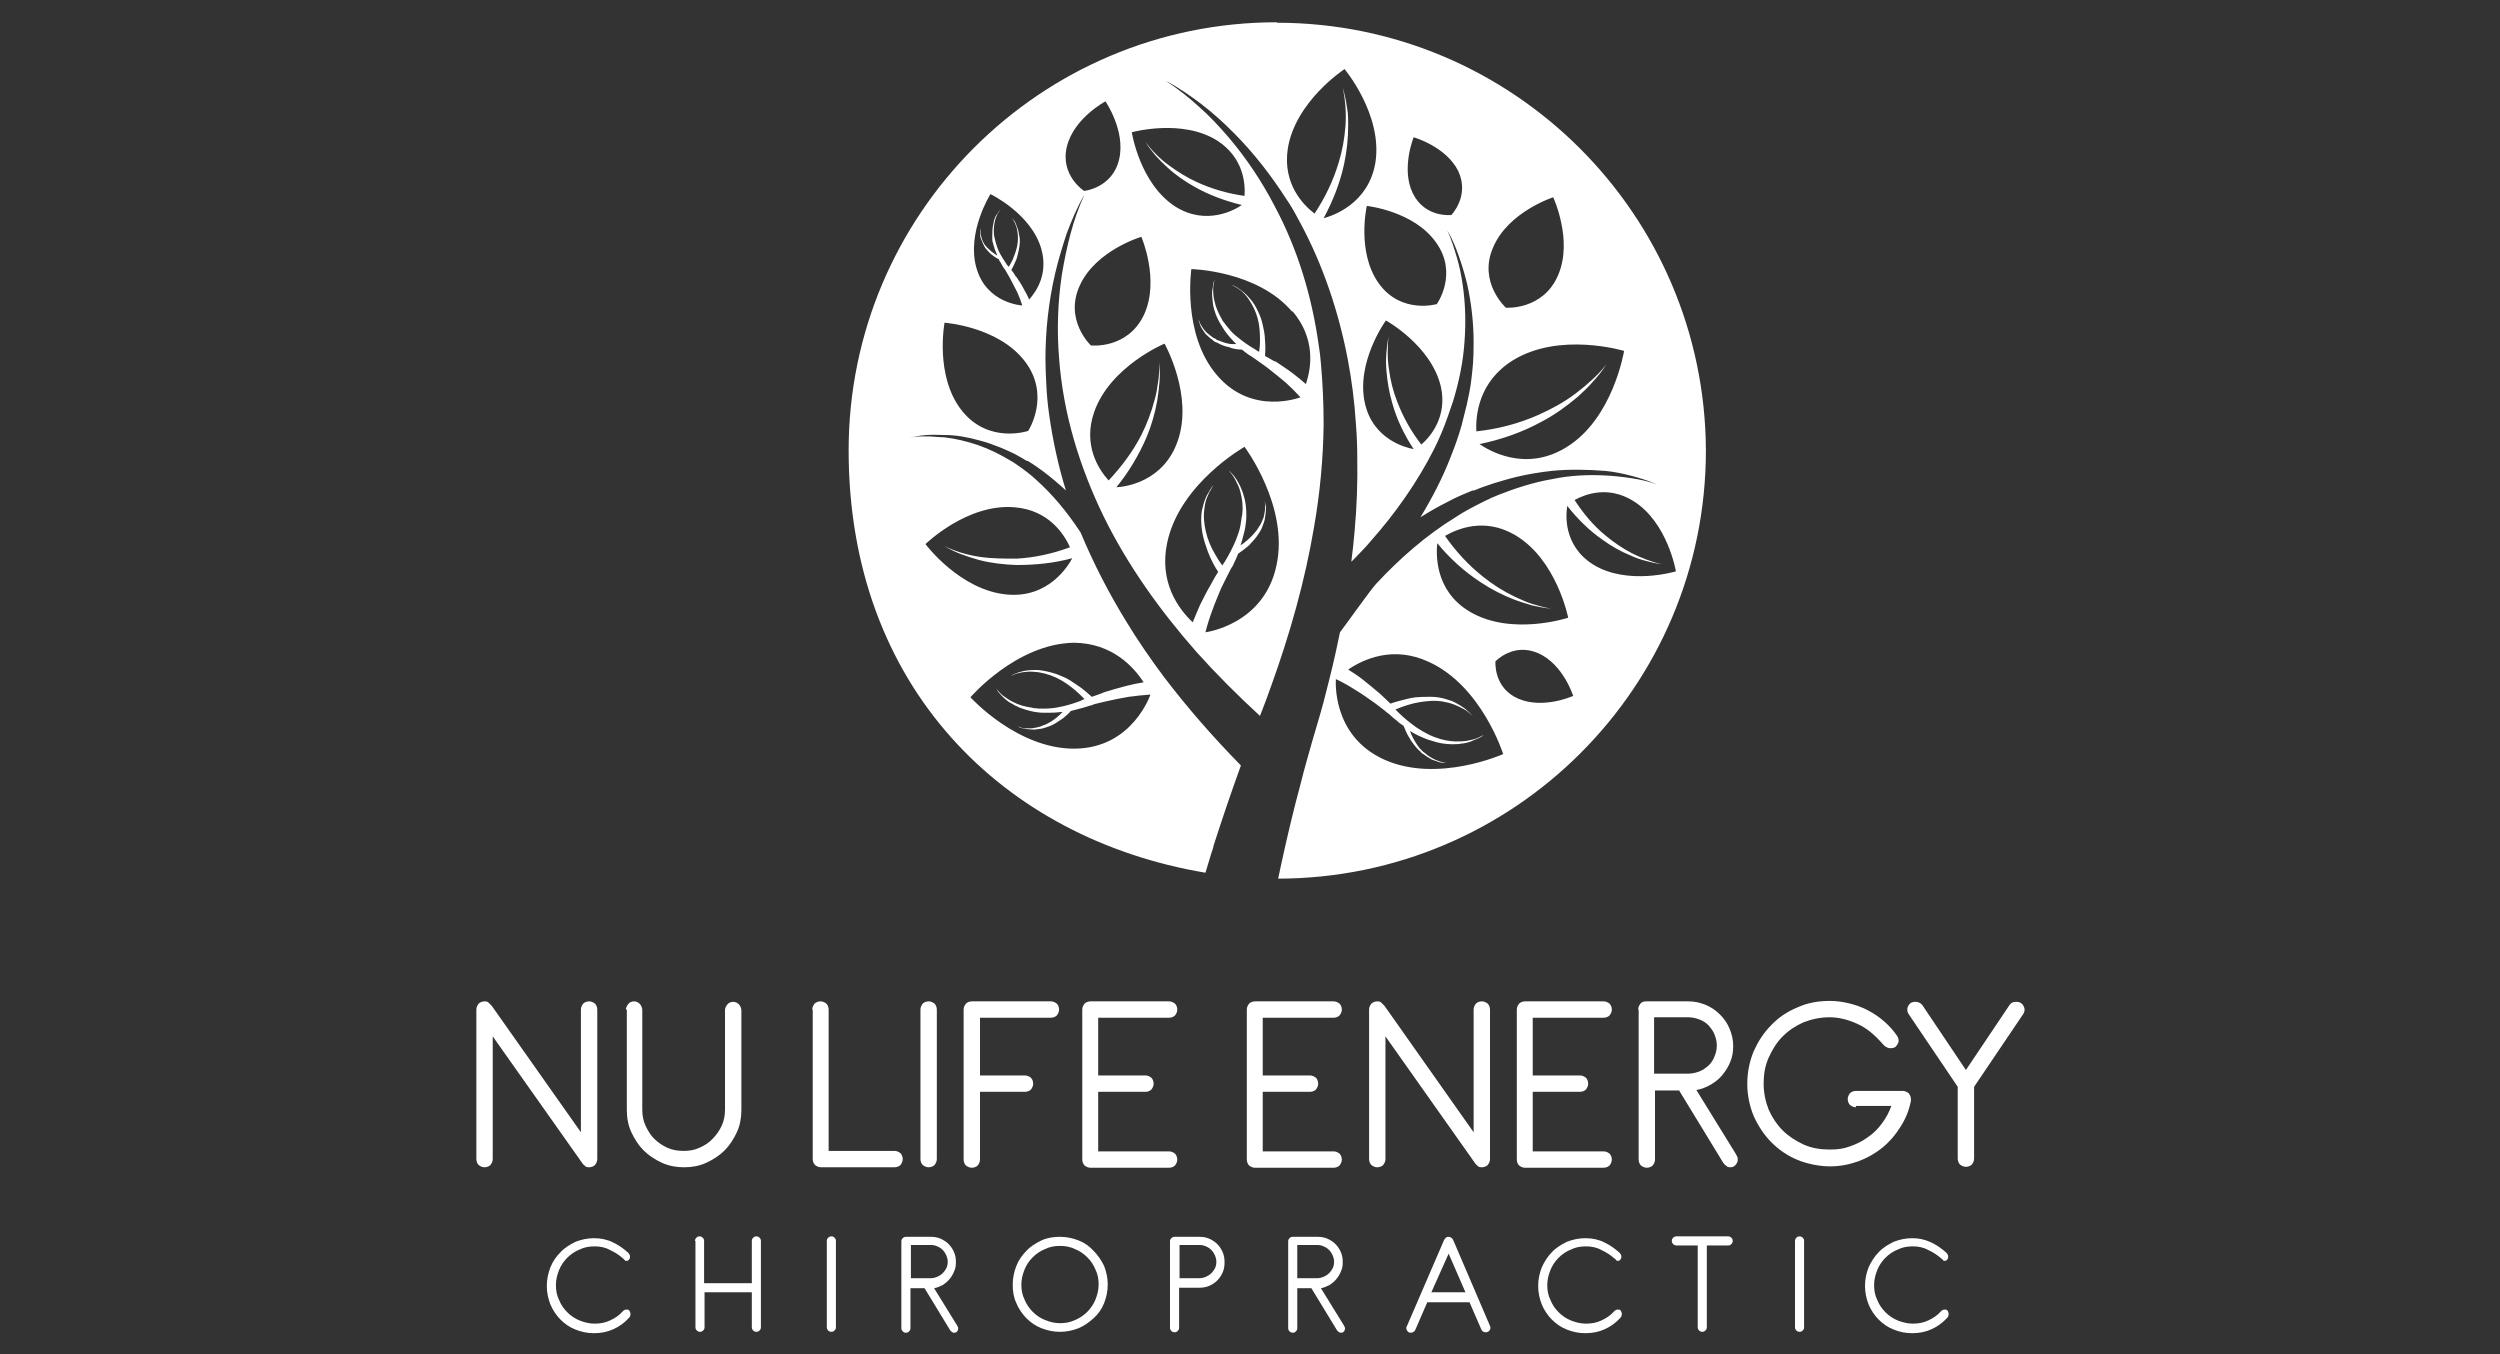 <?xml version="1.0" encoding="UTF-8"?>
<svg id="Layer_1" data-name="Layer 1" xmlns="http://www.w3.org/2000/svg" version="1.1" viewBox="0 0 550 297.9">
  <rect x="0" y="0" width="550" height="297.9" fill="#333333" stroke="none"/>
  <defs>
    <style>
      .cls-1 {
        fill: #fff;
        stroke-width: 0px;
      }
    </style>
  </defs>
  <g>
    <path class="cls-1" d="M104.8,222.1c0-.5.2-.9.5-1.3.3-.3.8-.5,1.3-.5s.7.1.9.3c.2.2.4.4.7.7l19.6,27.8v-27c0-.5.2-.9.5-1.3.3-.3.8-.5,1.3-.5s.9.2,1.3.5c.3.3.5.8.5,1.3v32.9c0,.5-.2.9-.5,1.3-.3.3-.8.5-1.3.5s-.8-.1-1-.4c-.3-.2-.5-.5-.7-.8l-19.5-27.6v27c0,.5-.2.9-.5,1.3-.3.3-.8.5-1.3.5s-.9-.2-1.3-.5c-.3-.3-.5-.8-.5-1.3v-32.9Z"/>
    <path class="cls-1" d="M137.7,222.1c0-.4.2-.8.5-1.2s.8-.6,1.3-.6.9.2,1.3.6c.3.4.5.8.5,1.3v21.9c0,1.3.2,2.4.7,3.5s1.1,2.1,1.9,2.9,1.8,1.5,2.9,2c1.1.5,2.3.7,3.6.7s2.4-.2,3.5-.7,2.1-1.1,2.9-2c.8-.8,1.5-1.8,2-2.9.5-1.1.7-2.3.7-3.5v-21.9c0-.4.2-.8.5-1.2s.8-.6,1.3-.6.9.2,1.3.6c.3.4.5.8.5,1.3v21.9c0,1.7-.3,3.4-1,4.9s-1.6,2.9-2.7,4c-1.1,1.1-2.5,2-4,2.7s-3.2,1-4.9,1-3.4-.3-4.9-1c-1.5-.7-2.9-1.6-4-2.7-1.1-1.1-2-2.5-2.7-4s-1-3.2-1-4.9v-22.1h-.2Z"/>
    <path class="cls-1" d="M178.7,222.1c0-.5.2-.9.5-1.3.3-.3.8-.5,1.3-.5s.9.2,1.3.5c.3.3.5.8.5,1.3v31.1h14.5c.5,0,.9.2,1.3.5.3.3.5.8.5,1.3s-.2.9-.5,1.3c-.3.3-.8.5-1.3.5h-16.2c-.5,0-.9-.2-1.3-.5-.3-.3-.5-.8-.5-1.3v-32.9h-.1Z"/>
    <path class="cls-1" d="M202.5,222.1c0-.5.2-.9.5-1.3.3-.3.8-.5,1.3-.5s.9.2,1.3.5c.3.3.5.8.5,1.3v32.9c0,.5-.2.9-.5,1.3-.3.3-.8.5-1.3.5s-.9-.2-1.3-.5c-.3-.3-.5-.8-.5-1.3v-32.9Z"/>
    <path class="cls-1" d="M212,222.1c0-.5.2-.9.5-1.3.3-.3.8-.5,1.3-.5h17.4c.5,0,.9.2,1.3.5.3.3.5.8.5,1.3s-.2.9-.5,1.3c-.3.3-.8.5-1.3.5h-15.6v12.7h9.9c.5,0,.9.2,1.3.5.3.3.5.8.5,1.3s-.2.9-.5,1.3c-.3.3-.8.5-1.3.5h-9.9v14.9c0,.5-.2.9-.5,1.3-.3.3-.8.5-1.3.5s-.9-.2-1.3-.5c-.3-.3-.5-.8-.5-1.3v-33h0Z"/>
    <path class="cls-1" d="M238.1,222.1c0-.5.2-.9.5-1.3.3-.3.8-.5,1.3-.5h17.3c.5,0,.9.2,1.3.5.3.3.5.8.5,1.3s-.2.9-.5,1.3c-.3.3-.8.5-1.3.5h-15.6v12.7h10.4c.5,0,.9.2,1.3.5.3.3.5.8.5,1.3s-.2.9-.5,1.3c-.3.3-.8.5-1.3.5h-10.4v13.1h15.6c.5,0,.9.2,1.3.5.3.3.5.8.5,1.3s-.2.9-.5,1.3c-.3.3-.8.5-1.3.5h-17.3c-.5,0-.9-.2-1.3-.5-.3-.3-.5-.8-.5-1.3v-33Z"/>
    <path class="cls-1" d="M274.3,222.1c0-.5.2-.9.5-1.3.3-.3.8-.5,1.3-.5h17.3c.5,0,.9.2,1.3.5.3.3.5.8.5,1.3s-.2.9-.5,1.3c-.3.3-.8.5-1.3.5h-15.6v12.7h10.4c.5,0,.9.2,1.3.5.3.3.5.8.5,1.3s-.2.9-.5,1.3c-.3.3-.8.5-1.3.5h-10.4v13.1h15.6c.5,0,.9.2,1.3.5.3.3.5.8.5,1.3s-.2.9-.5,1.3c-.3.3-.8.5-1.3.5h-17.3c-.5,0-.9-.2-1.3-.5-.3-.3-.5-.8-.5-1.3v-33Z"/>
    <path class="cls-1" d="M301.2,222.1c0-.5.2-.9.5-1.3.3-.3.8-.5,1.3-.5s.7.1.9.3c.2.2.4.4.7.7l19.6,27.8v-27c0-.5.2-.9.5-1.3.3-.3.8-.5,1.3-.5s.9.2,1.3.5c.3.3.5.8.5,1.3v32.9c0,.5-.2.9-.5,1.3-.3.3-.8.5-1.3.5s-.8-.1-1-.4c-.3-.2-.5-.5-.7-.8l-19.5-27.6v27c0,.5-.2.9-.5,1.3-.3.3-.8.5-1.3.5s-.9-.2-1.3-.5c-.3-.3-.5-.8-.5-1.3v-32.9Z"/>
    <path class="cls-1" d="M333.7,222.1c0-.5.2-.9.5-1.3.3-.3.8-.5,1.3-.5h17.3c.5,0,.9.2,1.3.5.3.3.5.8.5,1.3s-.2.9-.5,1.3c-.3.3-.8.5-1.3.5h-15.6v12.7h10.4c.5,0,.9.2,1.3.5.3.3.5.8.5,1.3s-.2.9-.5,1.3c-.3.3-.8.5-1.3.5h-10.4v13.1h15.6c.5,0,.9.2,1.3.5.3.3.5.8.5,1.3s-.2.9-.5,1.3c-.3.3-.8.5-1.3.5h-17.3c-.5,0-.9-.2-1.3-.5-.3-.3-.5-.8-.5-1.3v-33Z"/>
    <path class="cls-1" d="M360.4,222.1c0-.5.2-.9.5-1.3.3-.4.8-.5,1.3-.5h9.3c1.4,0,2.6.3,3.8.8,1.2.5,2.2,1.2,3.1,2.1.9.9,1.6,1.9,2.1,3.1.5,1.2.8,2.4.8,3.8s-.2,2.4-.6,3.4c-.4,1.1-1,2-1.7,2.9s-1.6,1.6-2.6,2.2c-1,.6-2.1,1-3.2,1.2l8.7,14.1c.1.2.2.4.3.6.1.2.1.5.1.7,0,.3-.1.6-.4,1s-.7.6-1.2.6-.7-.1-.9-.3c-.3-.2-.5-.4-.7-.7l-9.7-15.9h-5.3v15.2c0,.5-.2.9-.5,1.3-.3.3-.8.5-1.3.5s-.9-.2-1.3-.5c-.3-.3-.5-.8-.5-1.3v-33h0ZM363.9,223.8v12.4h7.6c.8,0,1.6-.2,2.4-.5s1.4-.8,2-1.3c.6-.6,1-1.2,1.3-2,.3-.7.5-1.5.5-2.4s-.2-1.6-.5-2.4c-.3-.8-.8-1.4-1.3-2-.6-.6-1.2-1-2-1.3s-1.6-.5-2.4-.5h-7.6Z"/>
    <path class="cls-1" d="M408.3,243.6c-.5,0-.9-.2-1.3-.5-.3-.3-.5-.8-.5-1.3s.2-.9.5-1.3c.3-.3.8-.5,1.3-.5h10.3c.5,0,.9.2,1.3.5.3.4.5.8.5,1.3v.4c-.4,2.1-1.2,4-2.3,5.7-1.1,1.8-2.4,3.3-4,4.6s-3.4,2.3-5.3,3c-2,.7-4,1.1-6.2,1.1s-4.9-.5-7.1-1.4-4.1-2.2-5.8-3.9c-1.6-1.6-2.9-3.6-3.9-5.8-.9-2.2-1.4-4.6-1.4-7.1s.5-4.9,1.4-7.1c1-2.2,2.2-4.1,3.9-5.8,1.6-1.7,3.6-3,5.8-3.9,2.2-1,4.6-1.4,7.1-1.4s5.8.7,8.4,2.1c2.6,1.4,4.7,3.2,6.3,5.5.3.4.4.8.4,1.2s-.2.7-.5,1.1c-.3.4-.7.5-1.3.5s-.5-.1-.8-.2c-.3-.1-.5-.3-.8-.6-1.8-2.1-3.7-3.7-5.8-4.6-2-.9-4-1.4-6-1.4s-3.9.4-5.7,1.1c-1.8.8-3.3,1.8-4.6,3.1-1.3,1.3-2.3,2.9-3.1,4.7-.8,1.8-1.1,3.7-1.1,5.7s.4,3.9,1.1,5.7c.8,1.8,1.8,3.3,3.1,4.6,1.3,1.3,2.9,2.3,4.6,3.1,1.8.8,3.7,1.1,5.7,1.1s3.1-.2,4.5-.7,2.7-1.1,3.9-2c1.2-.8,2.2-1.8,3.1-3s1.6-2.5,2.1-3.9h-7.8v.3Z"/>
    <path class="cls-1" d="M419.9,223.1c-.2-.3-.3-.6-.3-1s.2-.9.5-1.2c.3-.4.8-.5,1.3-.5s1.1.2,1.5.7l9.6,14.3,9.6-14.3c.3-.5.8-.7,1.5-.7s.9.2,1.3.5c.3.4.5.8.5,1.2s-.1.7-.3,1l-10.8,16v15.8c0,.5-.2.9-.5,1.3-.3.3-.8.5-1.3.5s-.9-.2-1.3-.5c-.3-.3-.5-.8-.5-1.3v-15.8l-10.8-16Z"/>
    <path class="cls-1" d="M137,276.8c-.8-.7-1.7-1.3-2.8-1.8-1.1-.6-2.2-.8-3.4-.8s-2.3.2-3.3.7c-1,.4-1.9,1-2.7,1.8-.8.8-1.4,1.7-1.8,2.7s-.7,2.1-.7,3.3.2,2.3.7,3.3c.4,1,1,1.9,1.8,2.7.8.8,1.7,1.4,2.7,1.8s2.1.7,3.3.7,2.4-.2,3.4-.7c1.1-.5,2-1.1,2.8-2,.1-.1.2-.2.4-.3.2-.1.3-.1.5-.1.3,0,.5.1.6.3.1.2.2.4.2.7s-.1.6-.3.8c-1,1.1-2.1,1.9-3.4,2.5-1.3.6-2.7.9-4.3.9s-2.8-.3-4.1-.8c-1.3-.5-2.4-1.3-3.3-2.2-.9-.9-1.7-2.1-2.2-3.3-.5-1.3-.8-2.6-.8-4.1s.3-2.8.8-4.1c.5-1.3,1.3-2.4,2.2-3.3.9-1,2.1-1.7,3.3-2.3,1.3-.5,2.6-.8,4.1-.8s2.9.3,4.1.9c1.3.6,2.4,1.4,3.4,2.3.1.1.2.3.3.4.1.2.1.4.1.5,0,.3-.1.5-.3.7s-.4.2-.7.2c-.2-.3-.4-.4-.6-.6Z"/>
    <path class="cls-1" d="M152.9,273c0-.3.1-.5.3-.7s.4-.3.7-.3.5.1.7.3c.2.2.3.4.3.7v9.3h10.5v-9.3c0-.3.1-.5.3-.7s.4-.3.7-.3.5.1.7.3c.2.2.3.4.3.7v19c0,.3-.1.5-.3.7s-.4.3-.7.3-.5-.1-.7-.3c-.2-.2-.3-.4-.3-.7v-7.7h-10.4v7.7c0,.3-.1.5-.3.7s-.4.3-.7.3-.5-.1-.7-.3c-.2-.2-.3-.4-.3-.7v-19h-.1Z"/>
    <path class="cls-1" d="M181.9,273c0-.3.1-.5.3-.7s.4-.3.7-.3.5.1.7.3c.2.2.3.4.3.7v19c0,.3-.1.5-.3.7s-.4.3-.7.3-.5-.1-.7-.3c-.2-.2-.3-.4-.3-.7v-19Z"/>
    <path class="cls-1" d="M198.3,273.1c0-.3.1-.5.3-.7s.4-.3.7-.3h5.4c.8,0,1.5.1,2.2.4s1.3.7,1.8,1.2.9,1.1,1.2,1.8c.3.7.4,1.4.4,2.2s-.1,1.4-.4,2c-.2.6-.6,1.2-1,1.7s-.9.9-1.5,1.3c-.6.3-1.2.6-1.9.7l5,8.1c.1.1.1.2.2.4.1.1.1.3.1.4,0,.2-.1.4-.2.6-.2.2-.4.3-.7.3s-.4-.1-.5-.2c-.2-.1-.3-.3-.4-.4l-5.6-9.2h-3.1v8.8c0,.3-.1.5-.3.7s-.4.3-.7.3-.5-.1-.7-.3c-.2-.2-.3-.4-.3-.7v-19.1ZM200.4,274v7.2h4.4c.5,0,.9-.1,1.4-.3.4-.2.8-.4,1.2-.8.3-.3.6-.7.8-1.1s.3-.9.3-1.4-.1-.9-.3-1.4c-.2-.4-.4-.8-.8-1.2-.3-.3-.7-.6-1.2-.8-.4-.2-.9-.3-1.4-.3h-4.4Z"/>
    <path class="cls-1" d="M233.2,272.1c1.5,0,2.8.3,4.1.8s2.4,1.3,3.3,2.3c1,1,1.7,2.1,2.3,3.3.5,1.3.8,2.6.8,4.1s-.3,2.8-.8,4.1c-.5,1.3-1.3,2.4-2.3,3.3s-2.1,1.7-3.3,2.2c-1.3.5-2.6.8-4.1.8s-2.8-.3-4.1-.8-2.4-1.3-3.3-2.2c-.9-.9-1.7-2.1-2.2-3.3-.6-1.3-.8-2.6-.8-4.1s.3-2.8.8-4.1c.5-1.3,1.3-2.4,2.2-3.3.9-1,2.1-1.7,3.3-2.3,1.3-.6,2.7-.8,4.1-.8ZM233.2,274.1c-1.2,0-2.3.2-3.3.7-1,.4-1.9,1-2.7,1.8s-1.4,1.7-1.8,2.7c-.4,1-.7,2.1-.7,3.3s.2,2.3.7,3.3c.4,1,1,1.9,1.8,2.7.8.8,1.7,1.4,2.7,1.8s2.1.7,3.3.7,2.3-.2,3.3-.7c1-.4,1.9-1,2.7-1.8s1.4-1.7,1.8-2.7c.4-1,.7-2.1.7-3.3s-.2-2.3-.7-3.3c-.4-1-1-1.9-1.8-2.7-.8-.8-1.7-1.4-2.7-1.8-1-.5-2.1-.7-3.3-.7Z"/>
    <path class="cls-1" d="M257.4,273.1c0-.3.1-.5.3-.7.2-.2.4-.3.7-.3h5.4c.8,0,1.5.1,2.2.4s1.3.7,1.8,1.2.9,1.1,1.2,1.8c.3.7.4,1.4.4,2.2s-.1,1.5-.4,2.2-.7,1.3-1.2,1.8-1.1.9-1.8,1.2c-.7.3-1.4.4-2.2.4h-4.4v8.8c0,.3-.1.5-.3.7-.2.2-.4.3-.7.3s-.5-.1-.7-.3c-.2-.2-.3-.4-.3-.7v-19ZM259.5,274v7.2h4.4c.5,0,.9-.1,1.4-.3.4-.2.8-.4,1.2-.8.3-.3.6-.7.8-1.1.2-.4.3-.9.3-1.4s-.1-.9-.3-1.4c-.2-.4-.4-.8-.8-1.2-.3-.3-.7-.6-1.2-.8-.4-.2-.9-.3-1.4-.3h-4.4Z"/>
    <path class="cls-1" d="M283.4,273.1c0-.3.1-.5.3-.7.2-.2.4-.3.7-.3h5.4c.8,0,1.5.1,2.2.4s1.3.7,1.8,1.2.9,1.1,1.2,1.8c.3.7.4,1.4.4,2.2s-.1,1.4-.4,2c-.2.6-.6,1.2-1,1.7s-.9.9-1.5,1.3c-.6.3-1.2.6-1.9.7l5,8.1c.1.1.1.2.2.4.1.1.1.3.1.4,0,.2-.1.4-.2.6-.2.2-.4.3-.7.3s-.4-.1-.5-.2c-.2-.1-.3-.3-.4-.4l-5.6-9.2h-3.1v8.8c0,.3-.1.5-.3.7-.2.2-.4.3-.7.3s-.5-.1-.7-.3c-.2-.2-.3-.4-.3-.7v-19.1ZM285.4,274v7.2h4.4c.5,0,.9-.1,1.4-.3.4-.2.8-.4,1.2-.8.3-.3.6-.7.8-1.1.2-.4.3-.9.3-1.4s-.1-.9-.3-1.4c-.2-.4-.4-.8-.8-1.2-.3-.3-.7-.6-1.2-.8-.4-.2-.9-.3-1.4-.3h-4.4Z"/>
    <path class="cls-1" d="M317.7,272.8c.1-.2.2-.3.4-.5.2-.2.4-.2.6-.2s.4.1.6.2c.2.2.3.3.4.5l8.1,18.9c0,.1.1.2.1.4,0,.3-.1.5-.3.7-.2.2-.4.3-.7.3-.5,0-.8-.2-1-.6l-2.6-6h-9.3l-2.6,6c-.1.2-.2.4-.4.5-.2.1-.4.2-.6.2-.3,0-.6-.1-.7-.3-.2-.2-.3-.4-.3-.7s0-.3.1-.4l8.2-19ZM318.7,275.8l-3.8,8.5h7.5l-3.7-8.5Z"/>
    <path class="cls-1" d="M355.1,276.8c-.8-.7-1.7-1.3-2.8-1.8-1.1-.6-2.2-.8-3.4-.8s-2.3.2-3.3.7c-1,.4-1.9,1-2.7,1.8-.8.8-1.4,1.7-1.8,2.7s-.7,2.1-.7,3.3.2,2.3.7,3.3c.4,1,1,1.9,1.8,2.7.8.8,1.7,1.4,2.7,1.8s2.1.7,3.3.7,2.4-.2,3.4-.7c1.1-.5,2-1.1,2.8-2,.1-.1.2-.2.4-.3.2-.1.3-.1.5-.1.3,0,.5.1.6.3.1.2.2.4.2.7s-.1.6-.3.8c-1,1.1-2.1,1.9-3.4,2.5s-2.7.9-4.3.9-2.8-.3-4.1-.8c-1.3-.5-2.4-1.3-3.3-2.2-.9-.9-1.7-2.1-2.2-3.3-.5-1.3-.8-2.6-.8-4.1s.3-2.8.8-4.1c.6-1.3,1.3-2.4,2.2-3.3.9-1,2.1-1.7,3.3-2.3,1.3-.5,2.6-.8,4.1-.8s2.9.3,4.1.9c1.3.6,2.4,1.4,3.4,2.3.1.1.2.3.3.4.1.2.1.4.1.5,0,.3-.1.5-.3.7-.2.2-.4.2-.7.2-.1-.3-.4-.4-.6-.6Z"/>
    <path class="cls-1" d="M368.8,274c-.3,0-.5-.1-.7-.3-.2-.2-.3-.4-.3-.7s.1-.5.3-.7c.2-.2.4-.3.7-.3h11.4c.3,0,.5.1.7.3.2.2.3.4.3.7s-.1.5-.3.7c-.2.2-.4.3-.7.3h-4.7v18c0,.3-.1.5-.3.7-.2.2-.4.3-.7.3s-.5-.1-.7-.3c-.2-.2-.3-.4-.3-.7v-18h-4.7Z"/>
    <path class="cls-1" d="M394.9,273c0-.3.1-.5.3-.7.2-.2.4-.3.7-.3s.5.1.7.3c.2.2.3.4.3.7v19c0,.3-.1.5-.3.7-.2.2-.4.3-.7.3s-.5-.1-.7-.3c-.2-.2-.3-.4-.3-.7v-19Z"/>
    <path class="cls-1" d="M427,276.8c-.8-.7-1.7-1.3-2.8-1.8-1.1-.6-2.2-.8-3.4-.8s-2.3.2-3.3.7c-1,.4-1.9,1-2.7,1.8-.8.8-1.4,1.7-1.8,2.7s-.7,2.1-.7,3.3.2,2.3.7,3.3c.4,1,1,1.9,1.8,2.7.8.8,1.7,1.4,2.7,1.8s2.1.7,3.3.7,2.4-.2,3.4-.7c1.1-.5,2-1.1,2.8-2,.1-.1.2-.2.4-.3.2-.1.3-.1.5-.1.3,0,.5.1.6.3.1.2.2.4.2.7s-.1.6-.3.8c-1,1.1-2.1,1.9-3.4,2.5s-2.7.9-4.3.9-2.8-.3-4.1-.8c-1.3-.5-2.4-1.3-3.3-2.2-.9-.9-1.7-2.1-2.2-3.3-.5-1.3-.8-2.6-.8-4.1s.3-2.8.8-4.1c.6-1.3,1.3-2.4,2.2-3.3.9-1,2.1-1.7,3.3-2.3,1.3-.5,2.6-.8,4.1-.8s2.8.3,4.1.9c1.3.6,2.4,1.4,3.4,2.3.1.1.2.3.3.4.1.2.1.4.1.5,0,.3-.1.5-.3.7-.2.2-.4.2-.7.2-.1-.3-.4-.4-.6-.6Z"/>
  </g>
  <path class="cls-1" d="M280.9,4.9c-52,0-94.2,42.2-94.2,94.2s34,85.4,78.5,92.9c.4-1.4.9-2.9,1.3-4.3.2-.6.4-1.1.5-1.7,1.9-5.9,3.9-11.8,6-17.6-6-6.1-11.6-12.5-16.8-19.3-3-4-5.9-8.2-8.5-12.5-3.8-6.2-7.1-12.6-9.9-19.3-.1-.2-.2-.4-.3-.5-2.7-4.1-5.9-8-9.6-11.3-1.2-1.1-2.5-2.1-3.8-3-.6-.4-1.1-.8-1.7-1.1-2.3-1.4-4.7-2.6-7.3-3.5-2.4-.8-4.8-1.4-7.4-1.7-1.3,0-2.5-.2-3.8-.2s-2.6,0-3.8.3c1.2-.3,2.5-.5,3.8-.6s2.6,0,3.9,0c2.6,0,5.2.5,7.7,1.2,1.6.4,3.2,1,4.7,1.6,1,.4,2.1.9,3.1,1.4.9.5,1.8,1,2.6,1.5.1,0,.1,0,.2,0,1.2.7,2.3,1.5,3.4,2.3,1.7,1.3,3.4,2.7,5,4.2-1.7-5.5-2.9-11.1-3.7-16.8-.3-2.1-.5-4.2-.6-6.4-.1-1.9-.2-3.8-.2-5.7,0-6.3.7-12.6,2.1-18.7.7-3,1.6-6,2.6-9,1.1-2.9,2.3-5.8,3.9-8.5-1.3,2.8-2.3,5.7-3.1,8.7s-1.4,6-1.9,9c-.9,6.1-1.1,12.2-.6,18.3.9,12.2,4.5,23.9,9.8,34.8,5.3,10.8,12.4,20.7,20.4,29.8,4.4,4.9,9.1,9.6,14,14.1.9-2.3,1.7-4.4,2.5-6.7,4.1-11.4,7.4-23,9.4-34.9,1.3-7.4,2-15,2.1-22.5,0-4.5-.2-9-.6-13.5-.1-1.4-.3-2.8-.5-4.1-1.5-10.6-4.6-21-9.7-30.5-2.8-5.4-6.2-10.5-10.2-15.2-2-2.3-4.1-4.6-6.4-6.6-2.3-2.1-4.7-4-7.3-5.7,2.7,1.4,5.3,3.2,7.8,5.1s4.8,4,7,6.2c4.4,4.4,8.3,9.4,11.7,14.7.2.3.4.6.6.9.9,1.4,1.7,2.9,2.5,4.4,5,9.3,8.4,19.5,10.4,29.9.9,4.7,1.5,9.5,1.8,14.2.2,2.5.3,5,.3,7.5.1,5.4-.1,10.9-.6,16.3-.2,2.2-.4,4.3-.7,6.5h0c0,0,.1,0,.1,0,1.4-1.5,2.9-2.9,4.2-4.5,5.4-6.1,10.2-12.9,13.9-20.2,1.2-2.4,2.2-4.8,3.1-7.4.4-1.1.7-2.1,1.1-3.2,1.3-4.3,2.2-8.6,2.5-13.1.3-4.1.2-8.3-.4-12.4-.3-2.1-.7-4.1-1.3-6.1-.6-2-1.2-4-2.1-5.9,1.1,1.8,1.9,3.8,2.6,5.8s1.3,4,1.8,6.1c.9,4.1,1.4,8.4,1.4,12.7s-.2,5.5-.5,8.2c-.2,1.8-.6,3.7-1,5.5-.4,1.6-.8,3.2-1.2,4.8,0,0-.1.2-.1.3-.6,2.1-1.4,4.3-2.2,6.3-1.8,4.7-4.1,9.1-6.7,13.4,1.9-1.2,3.8-2.3,5.8-3.3,1.8-1,3.7-1.8,5.7-2.6.1,0,.2,0,.3,0,1.4-.6,2.9-1.1,4.4-1.6,1.7-.5,3.3-1,5-1.4,2.5-.6,5-1,7.6-1.3,4-.4,8-.3,11.9,0,2,.2,3.9.6,5.8,1.1s3.8,1.1,5.6,1.9c-1.8-.7-3.8-1.1-5.7-1.4-1.9-.3-3.9-.5-5.8-.6-3.9-.2-7.8,0-11.6.8-4.1.7-8.1,2-11.9,3.5-1,.4-1.9.8-2.9,1.3-2.2,1.1-4.4,2.2-6.5,3.6-6.5,4-12.3,9.1-17.5,14.7-1.2,1.3-6.3,8.5-7.9,10.6-.3,1.6-.7,3.1-1,4.7-.8,3.6-1.7,7.1-2.6,10.6-.8,3-1.8,6.2-2.6,9-.8,2.9-1.7,5.9-2.4,8.8-1.6,5.9-3,11.8-4.3,17.8-.2,1.1-.5,2.2-.7,3.3,52-.1,94.1-42.2,94.1-94.2-.2-51.9-42.4-94.1-94.4-94.1ZM251.6,150.1c-1.3.2-2.6.5-3.8.8-1.6.4-3.3.9-4.9,1.4-.1,0-.2.1-.2.1-.8.3-1.6.6-2.5.9-.9-.8-1.8-1.6-2.8-2.3-.6-.4-1.2-.8-1.8-1.2-.9-.6-1.9-1-2.9-1.4-1.1-.4-2.3-.7-3.5-.9-.3,0-.6-.1-.9-.1h-.8c-.9,0-1.8.1-2.6.3-.4.1-.8.2-1.3.4-.4.2-.8.3-1.2.6.4-.2.8-.3,1.2-.5.4-.1.8-.2,1.3-.3.9-.1,1.7-.2,2.6-.1,1.7.1,3.4.6,4.9,1.3s2.9,1.7,4.2,2.8c.7.6,1.4,1.3,2,1.9-.3.1-.6.2-.9.4-1.6.6-3.2,1.1-4.9,1.4-1,.2-2.1.3-3.2.3s-1.3,0-1.9-.1c-.2,0-.4,0-.6-.1-1.5-.2-3-.6-4.3-1.3-.8-.4-1.5-.9-2.2-1.4-.3-.3-.7-.6-.9-.9-.3-.3-.6-.6-.8-1,.2.4.5.7.7,1.1.3.3.6.7.9,1,.6.6,1.3,1.2,2.1,1.6h.1c.2.2.4.3.6.4,1.3.7,2.8,1.1,4.2,1.4.7.1,1.3.2,2,.2h1.1c.8,0,1.5,0,2.3-.1.3,0,.6-.1.9-.1h0l-.6.6c-.8.8-1.8,1.5-2.8,2-.3.2-.7.3-1,.4-.1.1-.3.1-.4.2-.6.2-1.2.3-1.8.4-.6.1-1.2,0-1.8,0s-.6-.1-.9-.2c-.3-.1-.6-.2-.8-.3.3.1.5.3.8.4.3.1.6.2.9.2.6.1,1.2.2,1.8.2s.8,0,1.2-.1c.3,0,.5-.1.8-.1.2-.1.5-.1.7-.2h0c.3-.1.6-.2.9-.3.8-.3,1.5-.7,2.2-1.2.3-.2.6-.4.9-.6.6-.5,1.2-1,1.7-1.6.4-.1.8-.2,1.2-.3.5-.1,1-.3,1.5-.4.4-.1.9-.3,1.3-.4.4-.1.8-.2,1.2-.4.8-.2,1.7-.4,2.5-.6,1.7-.4,3.3-.7,5-1,1.6-.2,3.2-.4,4.8-.5h0s-3.9,11.7-16.5,11.9c-12.7.2-23.1-11.3-23.1-11.3,0,0,10.1-11.8,22.8-12,8.4.1,13.1,5.3,15.3,8.7ZM223.2,111.6c7.5.6,10.9,5.9,12.2,8.8-3.8,1.4-7.8,2.3-11.8,2.5-2.7,0-5.4,0-8.1-.4-1.3-.2-2.7-.5-4-.9s-2.6-.9-3.8-1.5c1.2.7,2.4,1.3,3.7,1.8s2.6.9,4,1.3c2.7.7,5.5,1,8.2,1.1,4.1,0,8.3-.4,12.3-1.5-.9,1.7-5.2,8.8-14.3,8-10.4-.9-18-11.1-18-11.1,0,0,9.2-9,19.6-8.1ZM226.2,94.8s-8.8,3-14.7-4.6-3.7-19.2-3.7-19.2c0,0,11.7.8,17.6,8.4,5.9,7.6.8,15.4.8,15.4ZM226.4,65.9c-.3-.8-.7-1.5-1.1-2.2-.5-1-1.1-1.9-1.7-2.8h-.1c-.3-.6-.6-1-1-1.5.4-.7.7-1.4,1-2.1.2-.4.3-.9.4-1.3.2-.7.3-1.3.4-2,.1-.8.1-1.6-.1-2.3,0-.2-.1-.4-.1-.6s-.1-.3-.1-.5c-.2-.5-.4-1.1-.6-1.6-.1-.2-.3-.5-.5-.7s-.3-.4-.5-.6c.2.2.3.4.5.7.1.2.3.5.4.7.2.5.4,1,.5,1.6.2,1.1.2,2.2,0,3.3s-.6,2.1-1,3.1c-.3.5-.5,1.1-.9,1.6-.1-.2-.3-.3-.4-.5-.6-.9-1.2-1.8-1.7-2.8-.3-.6-.5-1.3-.7-1.9-.1-.4-.2-.8-.3-1.2,0,0,0-.2-.1-.4-.1-1-.1-1.9.1-2.9s.3-1.1.5-1.6c.1-.3.2-.5.4-.7.1-.2.3-.5.5-.7-.2.2-.4.4-.5.6-.2.2-.3.5-.5.7-.3.5-.5,1-.6,1.6h0c0,.2-.1.4-.1.5-.2.9-.2,1.9-.2,2.9s.1.9.2,1.3c0,.2.1.4.2.7.1.5.3.9.5,1.4.1.2.1.4.2.5h0c-.2,0-.3-.2-.5-.3-.6-.4-1.2-.9-1.7-1.4-.2-.2-.3-.4-.5-.6-.1,0-.1-.2-.2-.3-.2-.3-.4-.7-.5-1.1-.1-.3-.2-.7-.3-1.1v-1.2c0,.2-.1.4-.1.6v.6c0,.4.1.8.2,1.1.1.2.2.5.3.7s.1.3.2.5c.1,0,.1.3.2.4h0c.1.2.2.3.3.5.3.4.7.8,1.1,1.2.2.2.4.3.5.4.4.3.8.6,1.3.8.1.2.2.5.4.7.2.3.3.6.5.9.1.2.3.5.5.7.1.2.3.5.4.7.3.5.6,1,.8,1.4.5,1,1,1.9,1.5,2.9.4.9.8,1.9,1.1,2.9h0s-7.9-.4-10.1-8.3c-2.2-7.8,3.1-16.2,3.1-16.2,0,0,9,4.3,11.2,12.1,1.5,5.4-1,9.2-2.7,11.1ZM238.5,42s-5.3-3.4-3.8-9.7,8.5-10,8.5-10c0,0,4.5,6.5,3,12.8-1.5,6.3-7.7,6.9-7.7,6.9ZM237.6,62.7c3.6-7.7,13.5-10.6,13.5-10.6,0,0,4.1,9.5.6,17.1-3.6,7.7-11.7,6.8-11.7,6.8,0,0-6-5.6-2.4-13.3ZM245.6,107.2c2.7-3.3,4.9-7,6.6-10.9,1.1-2.6,1.9-5.4,2.4-8.2.2-1.4.4-2.8.5-4.2.1-1.4.1-2.8-.1-4.2.1,1.4,0,2.8-.2,4.2-.2,1.4-.4,2.8-.8,4.1-.7,2.7-1.7,5.3-2.9,7.7-1.9,3.7-4.4,7-7.2,10-2.2-2.4-5.7-7.8-3.2-15,3.5-10.1,15.5-15.1,15.5-15.1,0,0,6.4,11.4,2.9,21.4-3.1,9-11.5,10.1-13.5,10.2ZM280.8,124.5c-2.8,13-15.6,14.6-15.6,14.6h0c.4-1.6.9-3.2,1.5-4.8.6-1.7,1.3-3.3,2-5,.4-.8.8-1.6,1.2-2.4s.4-.8.6-1.2c.2-.4.4-.8.7-1.2.2-.5.5-1,.7-1.5.2-.4.3-.8.5-1.2.7-.5,1.3-.9,2-1.5.3-.2.6-.5.8-.8.6-.6,1.2-1.3,1.7-2.1.2-.3.4-.6.5-.8h0c.1-.2.2-.4.3-.7.1-.3.2-.5.3-.8.1-.4.3-.8.3-1.2.1-.6.2-1.2.2-1.9s0-.6-.1-.9c0-.3-.1-.6-.2-.9.1.3.1.6.1.9v.9c0,.6-.2,1.2-.3,1.8-.2.6-.5,1.2-.8,1.8-.1,0-.2.3-.3.4-.2.3-.4.7-.7,1-.8,1-1.7,1.8-2.6,2.5-.2.2-.5.3-.7.5h0c.1-.3.2-.6.3-.9.2-.8.4-1.5.6-2.3s.1-.7.2-1.1c.1-.7.2-1.4.2-2.1,0-1.6-.1-3.1-.6-4.6-.1-.2-.1-.5-.2-.7q0,0-.1-.2c-.3-.9-.7-1.7-1.2-2.5-.3-.4-.5-.8-.8-1.1-.3-.3-.6-.7-1-1,.3.3.6.7.9,1.1s.5.8.7,1.2c.4.8.8,1.6,1,2.5.4,1.5.6,3.1.4,4.7,0,.2,0,.4-.1.6-.1.7-.2,1.3-.3,2-.2,1.1-.6,2.2-1,3.2-.7,1.7-1.5,3.2-2.4,4.7-.2.3-.4.6-.6.9-.6-.8-1.1-1.6-1.6-2.5-.9-1.5-1.6-3.2-2-4.9-.4-1.7-.6-3.5-.3-5.3.1-.9.3-1.8.7-2.6.2-.4.3-.8.6-1.2.2-.4.4-.8.7-1.2-.3.3-.6.7-.8,1.1-.2.4-.5.8-.7,1.2-.4.8-.7,1.7-.9,2.6-.1.3-.1.5-.2.8,0,.3-.1.6-.1.9-.1,1.3,0,2.6.2,3.8.2,1.1.5,2.2.9,3.3.2.7.5,1.4.8,2.1.5,1.1,1.1,2.3,1.8,3.3-.5.8-1,1.6-1.4,2.4,0,.1-.1.1-.1.2-.9,1.5-1.7,3.1-2.5,4.7-.5,1.2-1.1,2.5-1.6,3.8-3.1-2.9-7.5-8.8-5.6-17.6,2.8-13,17-21,17-21,0,0,9.9,13.2,7,26.2ZM284.3,68.4c5.2,6.1,4.2,12.5,3,16.1-.9-.8-1.9-1.6-2.8-2.3-1.3-1-2.6-1.8-3.9-2.7-.1,0-.1,0-.2,0-.7-.4-1.4-.8-2.1-1.2.1-1.1.1-2.2,0-3.4,0-.7-.1-1.3-.2-2-.2-1-.4-2-.7-2.9-.4-1.1-.9-2.1-1.5-3.1-.2-.2-.3-.5-.5-.7s-.3-.4-.5-.6c-.5-.6-1.1-1.2-1.8-1.7-.3-.2-.7-.5-1-.7-.4-.2-.7-.4-1.1-.5.4.2.7.4,1.1.6.3.2.7.5,1,.7.6.5,1.1,1.1,1.6,1.8.9,1.3,1.6,2.8,2,4.3s.5,3.1.5,4.7-.1,1.7-.2,2.6c-.3-.2-.6-.3-.8-.5-1.4-.8-2.7-1.7-3.9-2.7-.8-.6-1.5-1.3-2.1-2.1-.4-.4-.7-.9-1.1-1.4-.1,0-.2-.3-.3-.5-.7-1.2-1.3-2.5-1.6-3.9-.2-.8-.3-1.6-.3-2.4s0-.8.1-1.2.1-.8.2-1.2c-.1.4-.3.8-.3,1.2-.1.4-.1.8-.2,1.2-.1.8,0,1.6.1,2.5h0c0,.3.1.5.1.8.3,1.4.8,2.7,1.5,3.9.3.5.7,1.1,1,1.6.2.3.4.5.6.8.5.6.9,1.1,1.4,1.6.2.2.4.4.6.6h0c-.3,0-.5,0-.8,0-1.1,0-2.1-.4-3.1-.8-.3,0-.6-.3-.9-.5-.1,0-.3,0-.4-.2-.5-.3-.9-.7-1.4-1.1-.4-.4-.7-.8-1-1.3-.1-.2-.3-.5-.4-.7-.1-.3-.2-.5-.3-.8,0,.3.1.5.2.8s.2.5.3.8c.3.5.6,1,.9,1.4.2.3.5.5.8.8.2.2.4.3.6.5.2,0,.3.3.5.4h0c.2.2.5.3.8.4.7.4,1.4.7,2.2.9.3,0,.7.2,1,.3.7.2,1.4.3,2.2.3.3.2.6.5.9.7.4.3.8.6,1.2.8.3.2.7.5,1,.7s.7.5,1,.7c.7.5,1.3.9,1.9,1.4,1.3,1,2.5,2,3.7,3,1.1,1,2.2,2.1,3.2,3.2h0s-10.7,4.2-18.4-4.9c-7.7-9-5.6-23.3-5.6-23.3,0,0,14.5.3,22.2,9.4ZM267.9,31c5.6,3.7,6.1,9.2,5.9,12.1-3.6-.5-7.1-1.5-10.4-3-2.2-1-4.3-2.3-6.2-3.7-1-.7-1.9-1.5-2.8-2.4-.9-.9-1.7-1.8-2.4-2.8.6,1.1,1.4,2,2.2,3,.8.9,1.7,1.8,2.6,2.6,1.8,1.7,3.9,3.1,6,4.3,3.2,1.8,6.7,3.1,10.4,4-1.4,1-7.8,4.7-14.7.3-7.8-5.1-9.5-16.3-9.5-16.3,0,0,11.1-3.1,18.9,1.9ZM291.2,48c2-3.7,3.6-7.7,4.5-11.9.6-2.8.9-5.6.9-8.5s-.1-2.8-.3-4.2c-.2-1.4-.5-2.8-.9-4.1.3,1.4.5,2.8.6,4.2s.1,2.8,0,4.2c-.2,2.8-.7,5.5-1.5,8.1-1.2,4-3,7.7-5.3,11.2-2.6-2-7-6.6-5.9-14.2,1.6-10.5,12.5-17.6,12.5-17.6,0,0,8.4,10,6.8,20.5-1.5,9.2-9.5,11.8-11.4,12.3ZM312.7,97.8c-2.2-2.8-4-6-5.3-9.4-.9-2.3-1.5-4.6-1.8-7-.2-1.2-.3-2.4-.3-3.6s0-2.4.2-3.7c-.3,1.2-.4,2.4-.5,3.6s-.1,2.5,0,3.7c.2,2.5.6,4.9,1.3,7.3,1,3.6,2.6,6.9,4.7,10.1-1.7-.3-8.9-2.1-10.7-10-2.1-9.1,4.6-18.3,4.6-18.3,0,0,10,5.5,12.1,14.6,1.4,6.4-2.1,10.8-4.3,12.7ZM316.1,66.9s-7.9,2.3-12.8-4.6-2.6-17-2.6-17c0,0,10.3,1.1,15.2,8,5,6.9.2,13.6.2,13.6ZM319.3,47.3s-5.8.7-8.5-4.8c-2.6-5.4.2-12.3.2-12.3,0,0,7.1,2,9.8,7.4,2.6,5.5-1.5,9.7-1.5,9.7ZM328.5,54.4c3.3-7.8,13.2-11,13.2-11,0,0,4.4,9.4,1.1,17.1-3.3,7.8-11.5,7.2-11.5,7.2,0,0-6.2-5.6-2.8-13.3ZM344.6,98.4c-9.1,5.6-17.2.6-19.1-.7,4.8-1,9.4-2.6,13.6-4.9,2.9-1.5,5.5-3.4,8-5.5,1.2-1.1,2.4-2.2,3.4-3.4,1.1-1.2,2.1-2.4,2.9-3.8-.9,1.3-2,2.4-3.2,3.5s-2.4,2.1-3.6,3c-2.5,1.9-5.3,3.4-8.2,4.7-4.3,1.9-8.9,3.1-13.6,3.6-.2-3.7.6-11,8-15.6,10.3-6.4,24.5-2.1,24.5-2.1,0,0-2.4,14.9-12.7,21.2ZM316.2,119.5c2.7,3.3,5.9,6.2,9.4,8.5,2.4,1.6,4.9,2.9,7.5,3.9,1.3.5,2.7.9,4,1.3,1.4.3,2.8.6,4.2.7-1.4-.2-2.7-.6-4.1-1-1.3-.4-2.6-1-3.9-1.6-2.5-1.2-4.9-2.7-7-4.4-3.3-2.6-6.1-5.7-8.4-9,2.8-1.6,8.7-4.1,15.4-.2,9.2,5.4,11.7,18.2,11.7,18.2,0,0-12.4,4.1-21.6-1.3-8-4.7-7.4-13.1-7.2-15.1ZM304.5,167.1c-11.7-5.3-10.6-17.7-10.6-17.7h0c1.5.7,2.9,1.5,4.3,2.4,1.5.9,2.9,1.9,4.3,2.9.7.5,1.4,1.1,2.1,1.6.3.3.7.6,1,.8.3.3.7.6,1,.9.4.3.8.6,1.2,1,.3.2.7.5,1,.7.3.7.6,1.5,1,2.2.2.3.4.6.6,1,.5.7,1,1.4,1.6,2,.2.2.5.4.7.7h0c.2.2.4.3.6.4.2.2.4.3.7.5.3.2.7.4,1,.6.6.2,1.1.4,1.7.6.3.1.6.1.9.1h.9c-.3,0-.6,0-.9-.1-.3,0-.6-.1-.9-.2-.6-.2-1.1-.4-1.6-.7-.6-.3-1.1-.7-1.6-1.1-.1-.1-.2-.2-.4-.3-.3-.3-.5-.5-.8-.8-.7-.9-1.3-1.9-1.8-3-.1-.3-.2-.5-.3-.8h0c.3.2.5.3.8.5.7.4,1.4.7,2.1,1,.3.1.7.3,1,.4.6.2,1.3.4,2,.6,1.5.4,3,.5,4.5.4.2,0,.5,0,.7-.1h.2c.9-.1,1.8-.3,2.6-.7.4-.2.8-.3,1.2-.5.4-.2.8-.4,1.1-.7l-1.2.6c-.4.2-.8.3-1.2.4-.8.2-1.7.4-2.6.4-1.5.1-3.1-.1-4.5-.5-.2-.1-.4-.1-.6-.2-.6-.2-1.2-.4-1.8-.7-1-.5-1.9-1-2.8-1.6-1.4-1-2.8-2.1-4-3.3-.2-.2-.5-.5-.7-.7.9-.4,1.7-.7,2.7-1,1.6-.5,3.3-.8,5.1-.9,1.7-.1,3.5.2,5.1.8.8.3,1.6.7,2.3,1.1.4.2.7.5,1.1.8.3.3.7.6.9.9-.3-.4-.6-.7-.9-1s-.7-.6-1-.9c-.7-.5-1.5-1-2.3-1.4s-.5-.2-.7-.3c-.3-.1-.6-.2-.9-.3-1.2-.4-2.4-.6-3.6-.6s-2.2,0-3.3.1c-.7.1-1.4.2-2.1.4-1.2.3-2.4.6-3.5,1-.6-.6-1.3-1.2-1.9-1.8s-.1-.1-.2-.2c-1.3-1.1-2.6-2.2-4-3.3-1-.8-2.1-1.5-3.2-2.2,3.4-2.3,9.9-5.3,17.7-1.7,11.7,5.3,16.4,20.3,16.4,20.3,0,0-14.5,6.5-26.2,1.2ZM334,153.7c-5.5-2.4-5-8.2-5-8.2,0,0,3.9-4.2,9.4-1.8s7.7,9.4,7.7,9.4c0,0-6.6,3-12.1.6ZM350.5,124.2c-6.7-4.2-6-11.2-5.7-12.9,2.2,2.8,4.8,5.4,7.7,7.4,1.9,1.4,4,2.6,6.2,3.5,1.1.5,2.2.9,3.4,1.2,1.1.3,2.3.6,3.5.7-1.2-.2-2.3-.6-3.4-1s-2.2-.9-3.2-1.4c-2.1-1.1-4-2.4-5.8-3.9-2.7-2.2-4.9-4.9-6.8-7.8,2.4-1.3,7.4-3.2,12.9.2,7.6,4.7,9.4,15.5,9.4,15.5,0,0-10.6,3.2-18.2-1.5Z"/>
</svg>